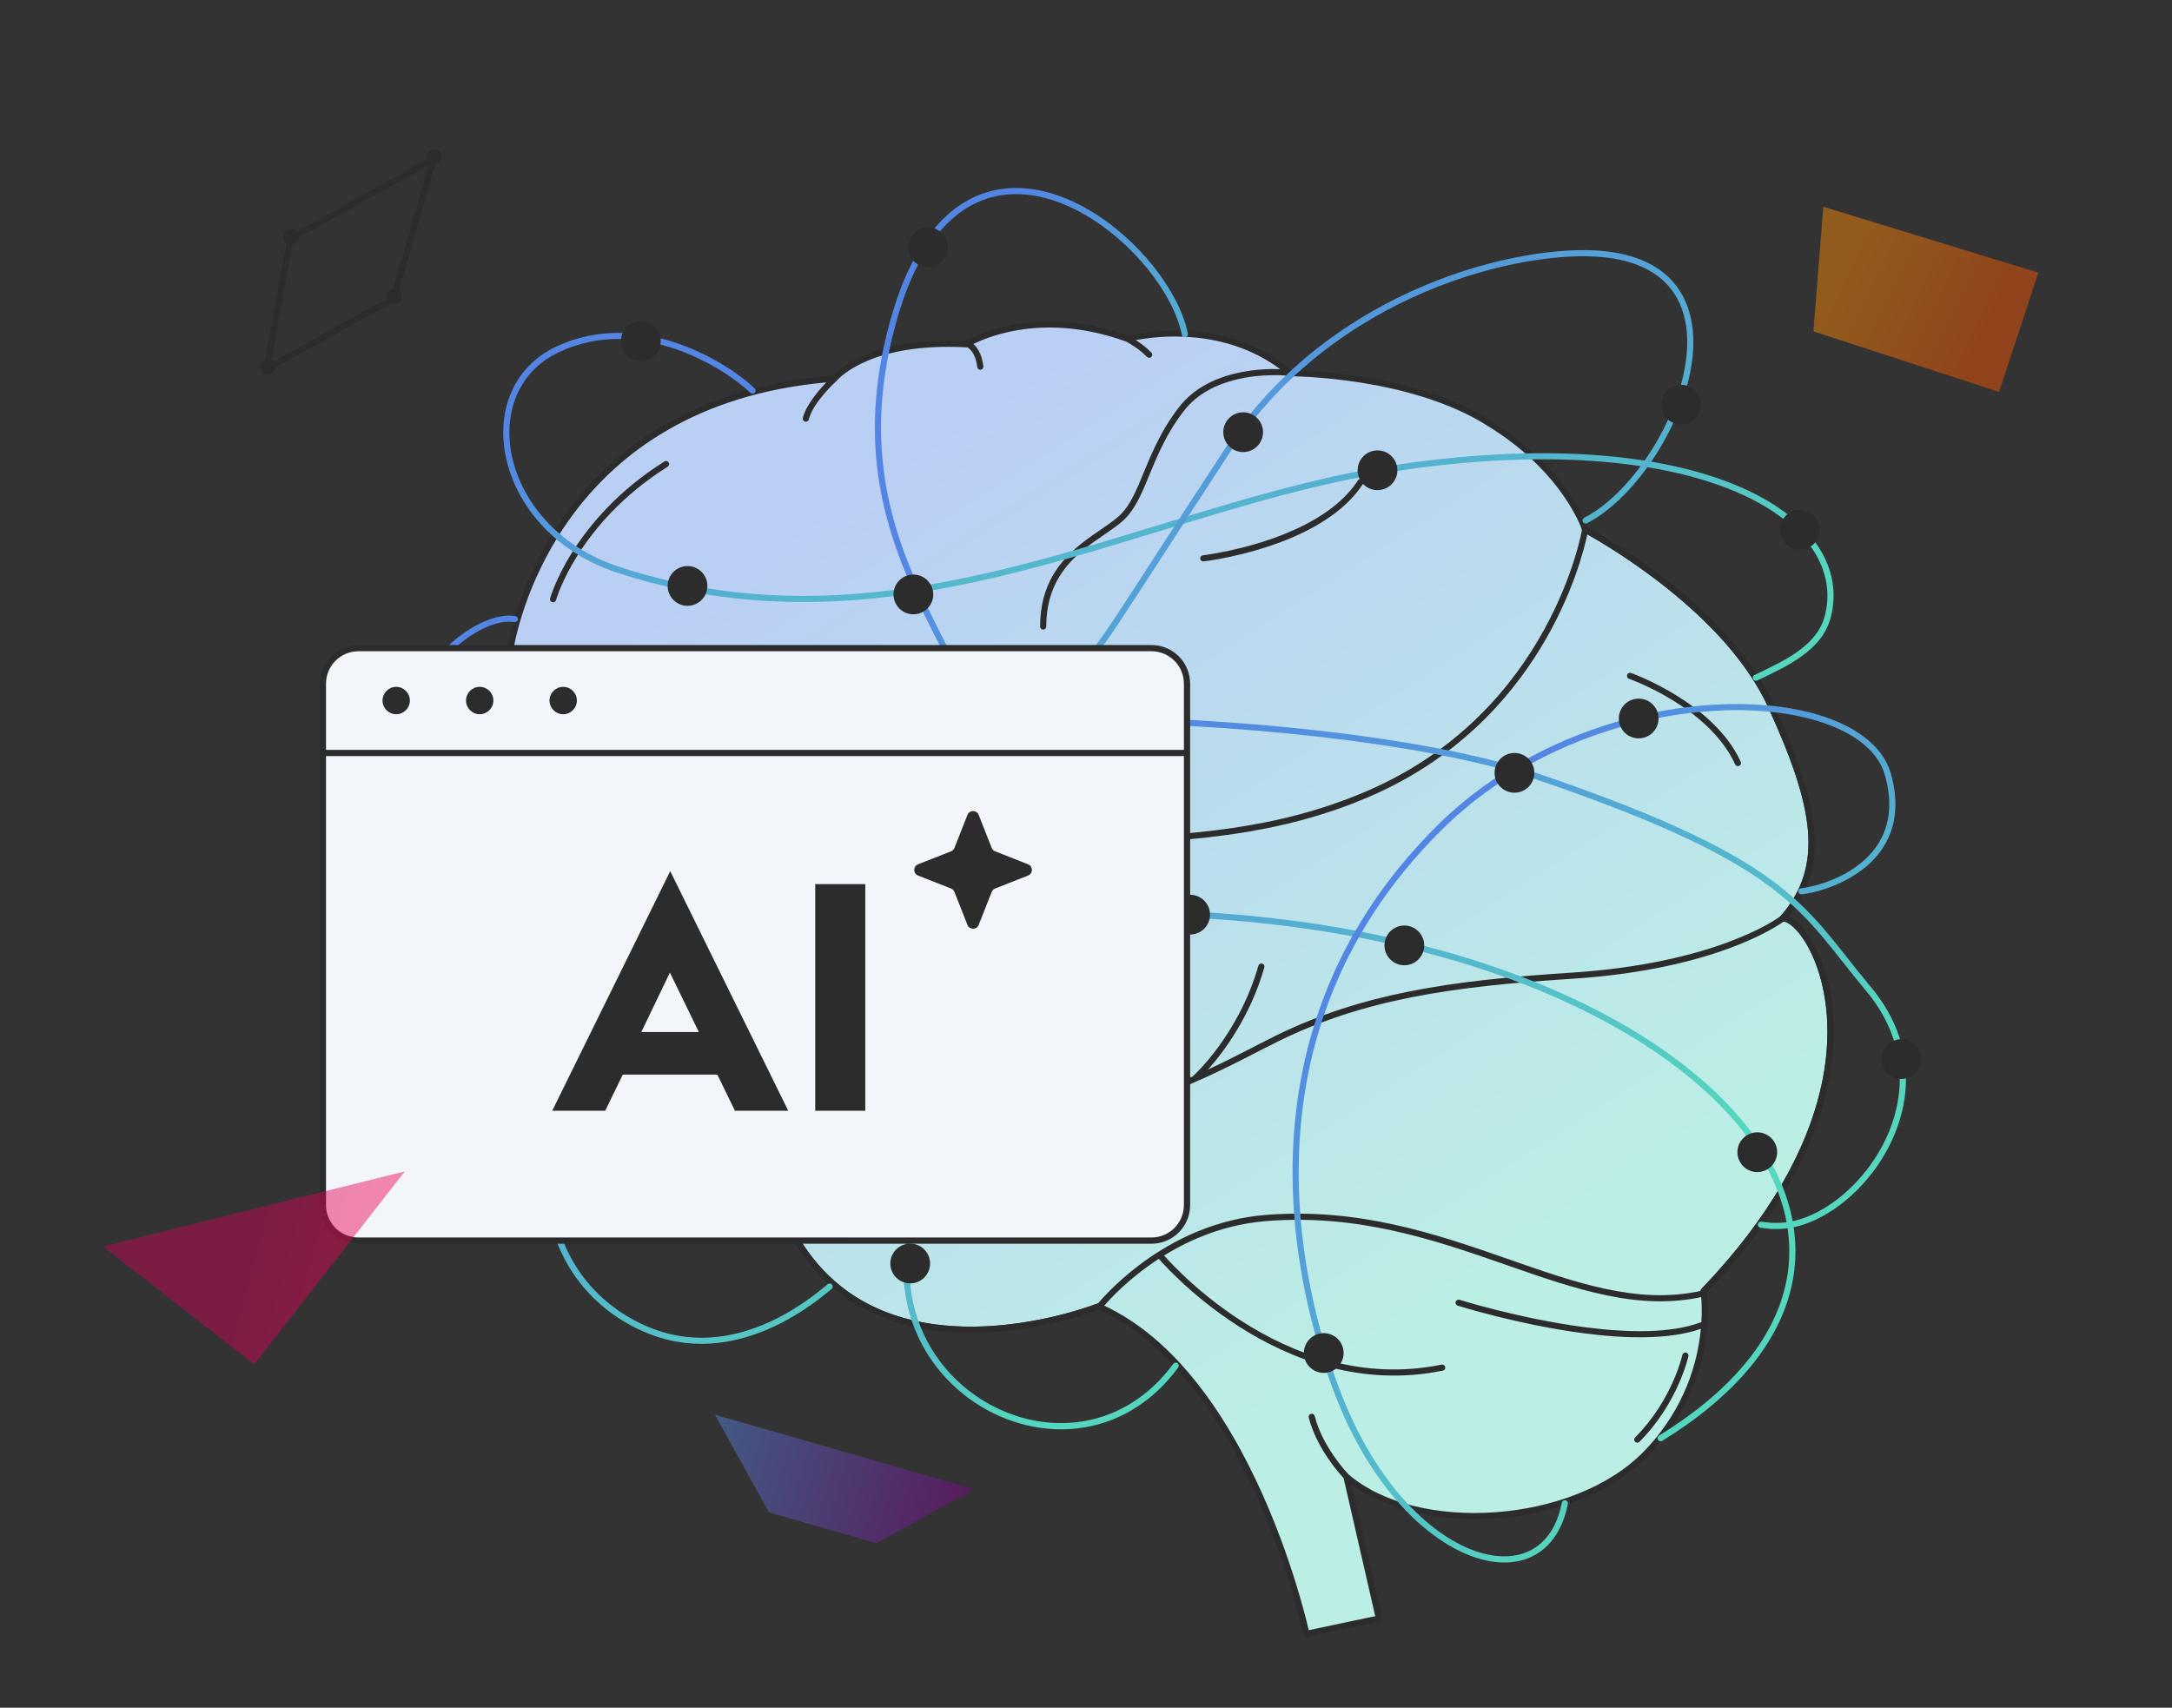 <svg width="379" height="298" viewBox="0 0 379 298" fill="none" xmlns="http://www.w3.org/2000/svg">
<rect x="0" y="0" width="379" height="298" fill="#333333" stroke="none"/>
<g clip-path="url(#clip0_814_5104)">
<path fill-rule="evenodd" clip-rule="evenodd" d="M227.96 285.097C227.96 285.097 218.176 239.49 191.664 227.97C191.664 227.97 145.583 246.276 134.378 205.245C134.378 205.245 107.108 215.359 87.696 202.419C68.285 189.479 61.184 163.755 64.024 148.29C66.864 132.824 71.914 120.515 88.957 113.887C88.957 113.887 94.639 69.858 145.611 66.07C145.611 66.07 151.134 59.127 168.651 60.074C168.651 60.074 179.855 52.972 196.741 59.127C196.741 59.127 212.838 54.709 225.147 65.124C225.147 65.124 246.293 65.124 260.024 73.961C273.753 82.798 276.594 92.426 276.594 92.426C276.594 92.426 300.739 105.209 308.945 123.041C317.151 140.873 318.873 151.374 311.055 160.27C316.083 159.956 332.857 188.209 297.267 225.302C297.267 225.302 299.791 240.609 287.325 253.551C274.858 266.491 247.084 268.227 234.932 257.654L240.613 282.43L227.958 285.1L227.96 285.097Z" fill="url(#paint0_linear_814_5104)"/>
<path d="M135.89 116.894C135.676 117.099 135.669 117.439 135.873 117.653C135.873 117.653 145.392 127.651 142.207 146.328C142.157 146.62 142.353 146.897 142.646 146.948C142.938 146.997 143.216 146.801 143.266 146.509C146.555 127.22 136.65 116.911 136.65 116.911C136.445 116.696 136.105 116.69 135.89 116.894Z" fill="#2C2C2C"/>
<path d="M128.338 138.331C125.324 136.108 123.726 132.751 122.879 129.533C121.589 124.637 122.039 120.037 122.039 120.037C122.067 119.742 121.852 119.479 121.557 119.45C121.262 119.421 120.999 119.637 120.97 119.932C120.97 119.932 120.501 124.714 121.841 129.807C122.747 133.247 124.48 136.82 127.701 139.195C127.94 139.371 128.276 139.32 128.452 139.083C128.628 138.844 128.577 138.508 128.339 138.332L128.338 138.331Z" fill="#2C2C2C"/>
<path d="M115.931 80.525C99.742 90.74 95.988 104.428 95.988 104.428C95.909 104.713 96.077 105.009 96.363 105.088C96.649 105.167 96.944 104.999 97.023 104.713C97.023 104.713 100.718 91.395 116.504 81.433C116.755 81.275 116.83 80.943 116.671 80.692C116.513 80.441 116.181 80.366 115.931 80.525Z" fill="#2C2C2C"/>
<path d="M72.021 135.032C71.766 134.882 71.436 134.967 71.287 135.224C71.287 135.224 65.227 145.52 67.832 162.329C67.878 162.622 68.152 162.823 68.444 162.777C68.737 162.732 68.938 162.458 68.893 162.165C66.357 145.798 72.213 135.767 72.213 135.767C72.363 135.512 72.278 135.182 72.021 135.033V135.032Z" fill="#2C2C2C"/>
<path d="M251.548 238.124C223.659 243.849 202.797 218.709 202.797 218.709C202.608 218.481 202.268 218.45 202.041 218.639C201.813 218.828 201.782 219.168 201.972 219.395C201.972 219.395 223.289 245.02 251.765 239.174C252.055 239.115 252.243 238.831 252.183 238.541C252.124 238.251 251.839 238.063 251.549 238.124H251.548Z" fill="#2C2C2C"/>
<path d="M317.517 166.96C316.344 164.159 314.912 162.122 313.623 160.957C313.075 160.461 312.539 160.12 312.052 159.925C319.312 151.037 317.555 140.457 309.436 122.814C301.598 105.78 279.337 93.306 277.041 92.052C276.526 90.561 273.032 81.692 260.317 73.508C247.251 65.097 227.528 64.614 225.348 64.586C213.592 54.775 198.527 58.129 196.772 58.564C180.836 52.819 169.912 58.71 168.518 59.527C152.482 58.702 146.381 64.437 145.354 65.55C96.662 69.287 89.105 109.514 88.474 113.499C71.454 120.236 66.356 132.624 63.497 148.191C60.628 163.811 67.795 189.794 87.399 202.863C105.383 214.851 130.041 207.279 134.015 205.938C136.768 215.618 141.473 221.97 147.037 226.039C155.532 232.249 166.052 233.131 174.777 232.32C183.475 231.512 190.376 229.029 191.651 228.548C202.049 233.149 209.819 243.065 215.424 253.312C223.93 268.865 227.437 285.209 227.437 285.209C227.498 285.497 227.783 285.682 228.073 285.621L240.728 282.952C240.869 282.923 240.993 282.838 241.069 282.716C241.146 282.594 241.173 282.448 241.14 282.307L235.805 259.04C242.038 263.699 251.525 265.645 261.053 264.951C271.209 264.212 281.398 260.476 287.715 253.918C299.403 241.786 298.109 227.602 297.838 225.482C322.804 199.353 321.964 177.567 317.518 166.957L317.517 166.96ZM296.881 230.699C291.57 232.749 283.866 232.552 276.501 231.591C265.192 230.116 254.676 226.809 254.676 226.809C254.393 226.72 254.092 226.877 254.002 227.161C253.913 227.444 254.071 227.744 254.354 227.834C254.354 227.834 264.959 231.17 276.363 232.657C283.698 233.614 291.362 233.792 296.79 231.877C296.262 237.436 294.138 245.707 286.941 253.177C280.791 259.561 270.86 263.163 260.974 263.884C251.115 264.602 241.288 262.459 235.303 257.263C235.031 256.981 230.818 252.571 229.407 247.101C229.333 246.814 229.041 246.641 228.753 246.716C228.466 246.79 228.294 247.084 228.368 247.37C229.759 252.756 233.74 257.166 234.444 257.917L239.97 282.017L228.367 284.464C227.689 281.543 224.049 266.85 216.364 252.799C210.611 242.279 202.587 232.132 191.877 227.479C191.745 227.422 191.598 227.42 191.465 227.472C191.465 227.472 184.157 230.372 174.675 231.254C166.183 232.043 155.937 231.219 147.669 225.176C142.164 221.15 137.545 214.809 134.896 205.106C134.856 204.961 134.758 204.839 134.623 204.769C134.489 204.701 134.332 204.691 134.191 204.743C134.191 204.743 107.203 214.779 87.995 201.973C79.568 196.355 73.483 188.304 69.544 179.744C73.576 183.822 83.152 191.48 97.593 190.644C97.888 190.626 98.115 190.373 98.097 190.077C98.08 189.782 97.826 189.555 97.531 189.573C78.558 190.672 68.242 176.66 68.242 176.66C68.231 176.645 68.22 176.631 68.208 176.619C64.239 166.583 63.124 156.174 64.553 148.389C67.343 133.204 72.262 121.08 88.858 114.506C88.592 117.749 87.972 130.145 92.53 142.731C90.003 166.144 97.121 175.787 97.121 175.787C97.296 176.026 97.633 176.078 97.872 175.903C98.111 175.728 98.163 175.391 97.987 175.152C97.987 175.152 91.553 166.301 93.393 144.957C95.187 149.306 97.64 153.614 100.98 157.511C101.174 157.736 101.512 157.762 101.737 157.568C101.963 157.375 101.988 157.037 101.795 156.811C98.038 152.428 95.428 147.516 93.622 142.619C93.64 142.464 93.657 142.309 93.675 142.152C93.707 141.873 93.518 141.618 93.245 141.564C88.368 127.453 90.001 113.815 90.001 113.815C90.033 113.546 89.862 113.301 89.608 113.232C90.605 107.596 98.823 70.862 144.185 66.728C142.839 68.135 140.654 70.682 140.086 72.925C140.014 73.212 140.188 73.505 140.475 73.577C140.763 73.65 141.055 73.475 141.128 73.188C141.848 70.337 145.409 66.983 145.931 66.504C145.965 66.479 145.997 66.45 146.025 66.417C146.04 66.401 146.055 66.385 146.067 66.367C146.533 65.832 152.217 59.722 168.626 60.609C168.681 60.612 168.735 60.607 168.787 60.593C169.092 60.765 170.24 61.569 170.521 64.048C170.555 64.342 170.821 64.554 171.116 64.52C171.41 64.487 171.622 64.221 171.588 63.926C171.337 61.723 170.489 60.588 169.849 60.032C172.798 58.56 182.735 54.599 196.537 59.62C196.546 59.625 196.557 59.632 196.568 59.638C196.568 59.638 198.639 60.707 200.138 62.278C200.342 62.492 200.683 62.5 200.896 62.295C201.111 62.09 201.119 61.75 200.914 61.535C200.037 60.616 198.978 59.856 198.193 59.352C202.034 58.613 213.635 57.196 223.387 64.409C221.61 64.351 218.496 64.414 215.213 65.251C211.808 66.118 208.229 67.818 205.736 71.038C202.083 75.761 200.455 80.428 198.844 84.209C197.815 86.625 196.803 88.672 195.208 90.096C193.567 91.561 191.078 92.956 188.685 94.863C184.975 97.82 181.49 101.969 181.49 109.332C181.49 109.628 181.73 109.869 182.027 109.869C182.323 109.869 182.563 109.628 182.563 109.332C182.563 102.393 185.859 98.488 189.354 95.703C191.764 93.783 194.267 92.375 195.922 90.897C197.624 89.378 198.731 87.21 199.831 84.63C201.412 80.918 202.998 76.332 206.584 71.696C208.92 68.677 212.286 67.104 215.476 66.291C220.323 65.056 224.786 65.573 224.786 65.573C224.813 65.575 224.838 65.577 224.865 65.577C224.95 65.629 225.048 65.659 225.15 65.659C225.15 65.659 246.121 65.648 259.735 74.411C260.958 75.197 270.162 80.547 275.195 90.475C275.195 90.475 275.652 91.449 275.833 91.893C276.009 92.333 276.081 92.575 276.081 92.575C276.122 92.713 276.217 92.83 276.344 92.897C276.344 92.897 300.316 105.567 308.459 123.262C316.539 140.821 318.352 151.153 310.653 159.913C310.51 160.076 310.479 160.309 310.574 160.504C310.669 160.698 310.873 160.817 311.089 160.803C311.591 160.772 312.212 161.128 312.903 161.752C314.107 162.841 315.43 164.755 316.527 167.372C320.899 177.807 321.558 199.208 296.881 224.926C296.764 225.048 296.712 225.218 296.739 225.385C296.739 225.385 297.077 227.449 296.881 230.695V230.699Z" fill="#2C2C2C"/>
<path d="M286.073 251.592C292.834 244.832 294.612 236.661 294.612 236.661C294.675 236.371 294.491 236.085 294.201 236.022C293.911 235.959 293.625 236.142 293.562 236.431C293.562 236.431 291.836 244.31 285.313 250.833C285.104 251.042 285.104 251.383 285.313 251.592C285.523 251.802 285.864 251.802 286.073 251.592Z" fill="#2C2C2C"/>
<path d="M210.022 97.965C210.022 97.965 217.413 97.119 224.883 94.039C229.913 91.964 234.969 88.872 237.883 84.375C238.044 84.127 237.973 83.794 237.725 83.633C237.476 83.472 237.143 83.543 236.982 83.791C234.184 88.111 229.306 91.053 224.473 93.046C217.148 96.067 209.9 96.898 209.9 96.898C209.606 96.931 209.394 97.198 209.427 97.492C209.461 97.786 209.727 97.998 210.022 97.965Z" fill="#2C2C2C"/>
<path fill-rule="evenodd" clip-rule="evenodd" d="M191.655 228.548C190.393 229.025 183.485 231.513 174.776 232.323C166.051 233.133 155.531 232.251 147.035 226.041C141.417 221.933 136.674 215.496 133.934 205.656C133.799 205.569 133.708 205.427 133.69 205.266C131.744 188.695 141.204 168.251 156.482 156.269C166.719 148.24 179.19 147.154 193.204 146.342C207.044 145.54 222.402 144.987 238.572 138.016C270.763 124.137 276.067 92.338 276.067 92.338C276.096 92.168 276.204 92.022 276.359 91.945C276.513 91.869 276.696 91.871 276.849 91.952C276.849 91.952 301.168 104.848 309.437 122.817C317.556 140.46 319.313 151.04 312.053 159.928C312.541 160.123 313.075 160.464 313.624 160.96C314.913 162.125 316.345 164.161 317.518 166.962C321.963 177.572 322.804 199.359 297.838 225.487C297.843 225.529 297.848 225.575 297.855 225.626C297.887 225.898 297.71 226.15 297.444 226.212C286.029 228.88 274.897 224.943 262.553 220.634C250.375 216.383 236.999 211.786 220.933 213.077C203.889 214.446 193.208 227.166 192.229 228.373C192.091 228.544 191.863 228.611 191.656 228.548H191.655ZM134.159 205.735C134.226 205.765 134.301 205.782 134.377 205.782C134.377 205.782 134.377 205.758 134.375 205.718C134.304 205.739 134.23 205.745 134.159 205.737V205.735ZM134.373 205.702C134.357 205.417 134.277 204.497 133.953 204.917C133.941 204.931 133.901 204.994 133.883 205.055C133.855 205.149 133.858 205.245 133.881 205.33C133.91 205.437 133.969 205.535 134.074 205.612C134.121 205.647 134.181 205.68 134.263 205.698C134.281 205.702 134.334 205.703 134.373 205.703V205.702ZM310.688 159.874C318.345 151.123 316.526 140.795 308.458 123.264C301.103 107.281 280.834 95.397 276.98 93.247C275.948 98.135 268.828 126.137 238.995 138.999C222.694 146.027 207.216 146.604 193.264 147.414C179.485 148.212 167.207 149.219 157.142 157.113C142.281 168.769 132.995 188.572 134.712 204.75L134.836 204.876L134.914 205.037L134.937 205.208L134.932 205.236C137.586 214.865 142.189 221.168 147.669 225.174C155.937 231.219 166.184 232.042 174.675 231.253C184.155 230.372 191.464 227.471 191.464 227.471C191.511 227.452 191.56 227.441 191.608 227.436C193.474 225.221 204.204 213.343 220.845 212.006C237.08 210.701 250.6 215.324 262.905 219.619C274.874 223.796 285.673 227.68 296.733 225.269C296.74 225.143 296.792 225.022 296.882 224.93C321.558 199.211 320.9 177.811 316.528 167.376C315.431 164.759 314.108 162.845 312.904 161.756C312.277 161.19 311.709 160.845 311.234 160.808C309.841 161.816 298.825 169.225 274.217 170.804C253.394 172.138 238.077 174.363 223.242 181.612C215.308 185.49 202.821 193.022 186.756 195.065C186.335 195.186 173.326 198.99 168.431 209.884C168.309 210.154 167.992 210.275 167.721 210.154C167.451 210.033 167.331 209.715 167.451 209.444C170.906 201.754 178.247 197.455 182.731 195.452C178.201 195.745 173.412 195.578 168.384 194.762C168.092 194.715 167.893 194.438 167.94 194.146C167.987 193.853 168.263 193.654 168.556 193.701C174.961 194.739 180.971 194.712 186.548 194.013C186.552 194.013 186.556 194.013 186.56 194.011C194.729 192.985 201.963 190.514 208.134 187.829C208.154 187.804 208.177 187.778 208.203 187.757C208.203 187.757 216.118 180.658 219.586 168.517C219.668 168.232 219.964 168.067 220.25 168.148C220.535 168.229 220.7 168.526 220.619 168.811C218.128 177.529 213.398 183.711 210.78 186.64C215.501 184.448 219.521 182.235 222.769 180.647C237.723 173.339 253.158 171.078 274.147 169.731C299.243 168.123 309.98 160.405 310.688 159.876V159.874ZM284.252 118.448C283.973 118.35 283.825 118.043 283.923 117.763C284.021 117.484 284.329 117.337 284.608 117.435C284.608 117.435 298.999 122.512 303.75 132.934C303.873 133.204 303.754 133.522 303.484 133.645C303.214 133.769 302.896 133.649 302.773 133.38C298.184 123.313 284.252 118.448 284.252 118.448Z" fill="#2C2C2C"/>
<path fill-rule="evenodd" clip-rule="evenodd" d="M131.688 67.78C131.901 67.987 131.906 68.327 131.699 68.54C131.492 68.752 131.153 68.757 130.94 68.551C126.696 64.43 111.681 54.706 97.437 61.492C91.628 64.26 88.838 69.68 88.886 75.613C88.959 84.637 95.549 94.817 108.032 98.908C132.811 107.027 155.74 104.254 177.826 98.645C200.023 93.008 221.374 84.511 242.884 81.224C275.185 76.287 297.8 80.432 309.787 88.233C317.967 93.557 321.26 100.589 319.478 107.657C318.748 110.557 316.863 112.71 314.453 114.46C312.123 116.153 309.299 117.468 306.612 118.75C306.345 118.877 306.024 118.763 305.897 118.496C305.769 118.229 305.884 117.908 306.151 117.781C308.777 116.527 311.544 115.247 313.823 113.59C316.024 111.992 317.77 110.042 318.437 107.392C320.116 100.728 316.912 94.149 309.2 89.129C297.349 81.416 274.981 77.4 243.045 82.281C221.568 85.564 200.252 94.054 178.089 99.683C155.814 105.34 132.687 108.114 107.697 99.926C94.695 95.666 87.888 85.017 87.811 75.619C87.76 69.272 90.76 63.481 96.974 60.521C111.726 53.492 127.29 63.51 131.686 67.778L131.688 67.78Z" fill="url(#paint1_linear_814_5104)"/>
<path fill-rule="evenodd" clip-rule="evenodd" d="M82.499 197.719C82.793 197.684 83.061 197.893 83.096 198.187C83.131 198.481 82.922 198.749 82.628 198.784C73.724 199.854 65.213 198.466 60.301 193.493C56.995 190.147 55.278 185.177 56.176 178.205C57.783 165.709 65.441 156.605 75.43 149.694C85.331 142.843 97.525 138.151 108.294 134.415C149.879 119.985 235.141 123.633 268.715 135.096C313.258 150.306 314.833 158.403 326.38 172.133C335.965 183.529 333.19 196.335 326.552 204.844C322.109 210.539 315.931 214.289 310.583 214.454C308.827 214.509 308.898 214.423 307.203 214.246C306.908 214.215 306.694 213.951 306.725 213.657C306.756 213.362 307.021 213.148 307.315 213.179C308.937 213.348 308.869 213.433 310.549 213.382C315.636 213.225 321.48 209.601 325.705 204.184C332.068 196.026 334.746 183.749 325.557 172.824C314.107 159.209 312.536 151.194 268.367 136.112C234.94 124.698 150.05 121.062 108.645 135.429C97.962 139.136 85.863 143.782 76.039 150.577C66.304 157.312 58.807 166.162 57.241 178.341C56.396 184.902 57.955 189.59 61.064 192.739C65.775 197.508 73.96 198.744 82.499 197.719Z" fill="url(#paint2_linear_814_5104)"/>
<path fill-rule="evenodd" clip-rule="evenodd" d="M276.921 91.305C276.658 91.44 276.333 91.336 276.197 91.073C276.062 90.81 276.166 90.485 276.429 90.349C283.868 86.532 291.403 75.753 293.703 65.601C295.063 59.601 294.603 53.811 291.097 49.854C288.761 47.218 285.084 45.416 279.742 44.877C265.703 43.465 232.843 51.027 214.681 78.839C193.457 111.337 193.724 111.549 190.053 115.53C168.389 139.023 140.986 148.224 124.692 159.447C122.597 160.892 92.875 176.084 96.231 208.115C98.1 225.95 111.875 231.096 114.107 231.929C129.448 237.652 142.857 225.307 144.446 224.076C144.681 223.895 145.018 223.938 145.199 224.172C145.38 224.406 145.337 224.743 145.102 224.924C143.461 226.196 129.58 238.847 113.731 232.933C111.415 232.069 97.102 226.738 95.162 208.225C91.741 175.574 121.946 160.033 124.081 158.562C140.327 147.373 167.663 138.224 189.263 114.8C192.919 110.834 192.642 110.618 213.78 78.249C232.219 50.015 265.595 42.374 279.848 43.808C285.525 44.38 289.416 46.339 291.898 49.14C295.619 53.339 296.192 59.468 294.749 65.836C292.379 76.294 284.579 87.371 276.918 91.302L276.921 91.305Z" fill="url(#paint3_linear_814_5104)"/>
<path fill-rule="evenodd" clip-rule="evenodd" d="M89.939 107.508C90.23 107.56 90.425 107.839 90.373 108.13C90.32 108.422 90.041 108.616 89.75 108.564C86.919 108.058 82.655 109.989 78.976 113.447C74.618 117.542 71.092 123.822 71.757 131.013C72.426 138.266 77.352 146.401 89.817 154.19C103.671 162.847 119.615 164.8 133.956 164.395C148.378 163.987 161.193 161.191 168.693 160.356C208.823 155.889 243.871 161.364 269.385 171.987C286.46 179.097 299.273 188.519 306.515 198.808C312.613 207.471 314.777 216.753 312.273 225.818C309.781 234.836 302.644 243.66 290.053 251.426C289.801 251.582 289.469 251.502 289.315 251.251C289.159 250.999 289.238 250.667 289.489 250.513C301.79 242.927 308.803 234.344 311.238 225.534C313.659 216.769 311.532 207.802 305.637 199.428C298.489 189.273 285.825 179.998 268.973 172.981C243.593 162.414 208.729 156.983 168.812 161.426C161.292 162.263 148.445 165.062 133.987 165.471C119.448 165.883 103.291 163.879 89.248 155.104C76.382 147.064 71.379 138.602 70.687 131.117C69.989 123.568 73.667 116.967 78.241 112.668C82.218 108.932 86.879 106.964 89.939 107.51V107.508Z" fill="url(#paint4_linear_814_5104)"/>
<path fill-rule="evenodd" clip-rule="evenodd" d="M207.276 58.217C207.333 58.507 207.145 58.791 206.854 58.85C206.563 58.907 206.281 58.719 206.222 58.428C204.789 51.274 197.68 42.217 189.09 37.341C183.416 34.12 177.085 32.72 171.309 34.988C165.073 37.439 159.533 44.137 156.102 57.239C150.798 77.491 155.171 91.894 161.696 105.629C168.291 119.507 177.059 132.713 180.44 150.476C183.613 167.146 178.456 178.678 172.296 189.201C168.244 196.124 163.753 202.604 160.981 209.854C157.419 219.176 158.338 227.594 161.864 234.165C170.07 249.457 192.369 254.733 204.728 237.989C204.904 237.75 205.241 237.701 205.478 237.877C205.717 238.052 205.767 238.389 205.591 238.627C192.712 256.076 169.469 250.61 160.918 234.674C157.262 227.861 156.285 219.134 159.978 209.472C162.77 202.166 167.287 195.634 171.37 188.659C177.412 178.336 182.498 167.029 179.385 150.676C176.023 133.013 167.284 119.888 160.727 106.089C154.102 92.146 149.681 77.525 155.065 56.967C158.619 43.396 164.459 36.526 170.919 33.988C176.992 31.602 183.657 33.019 189.623 36.406C198.494 41.441 205.797 50.826 207.277 58.215L207.276 58.217Z" fill="url(#paint5_linear_814_5104)"/>
<path fill-rule="evenodd" clip-rule="evenodd" d="M272.53 262.213C272.586 261.922 272.868 261.733 273.159 261.789C273.451 261.845 273.64 262.127 273.583 262.418C272.855 266.162 271.241 268.857 269.056 270.539C266.854 272.234 264.062 272.913 260.958 272.571C251.965 271.583 240.211 261.896 233.165 243.923C227.685 229.948 212.444 181.953 250.915 143.941C270.138 124.947 298.772 119.963 315.809 124.321C323.278 126.231 328.526 129.956 329.948 135.008C331.245 139.613 330.841 143.292 329.511 146.204C326.42 152.974 318.246 155.609 314.386 156.065C314.092 156.1 313.825 155.889 313.79 155.595C313.755 155.302 313.966 155.034 314.26 155C317.894 154.569 325.623 152.134 328.534 145.759C329.777 143.038 330.126 139.599 328.915 135.299C327.578 130.549 322.564 127.157 315.543 125.362C298.772 121.072 270.594 126.007 251.671 144.705C213.648 182.275 228.749 229.719 234.166 243.531C241.019 261.009 252.331 270.543 261.077 271.502C263.885 271.811 266.414 271.219 268.404 269.686C270.411 268.141 271.863 265.649 272.533 262.21L272.53 262.213Z" fill="url(#paint6_linear_814_5104)"/>
<path fill-rule="evenodd" clip-rule="evenodd" d="M216.924 72.486C218.541 72.486 219.855 73.799 219.855 75.418C219.855 77.036 218.543 78.349 216.924 78.349C215.305 78.349 213.993 77.036 213.993 75.418C213.993 73.799 215.305 72.486 216.924 72.486ZM111.828 56.573C113.446 56.573 114.76 57.886 114.76 59.505C114.76 61.123 113.447 62.436 111.828 62.436C110.21 62.436 108.897 61.123 108.897 59.505C108.897 57.886 110.21 56.573 111.828 56.573ZM293.341 67.674C294.958 67.674 296.272 68.987 296.272 70.606C296.272 72.225 294.96 73.537 293.341 73.537C291.722 73.537 290.41 72.225 290.41 70.606C290.41 68.987 291.722 67.674 293.341 67.674ZM314.063 89.508C315.68 89.508 316.994 90.82 316.994 92.439C316.994 94.058 315.682 95.37 314.063 95.37C312.444 95.37 311.132 94.058 311.132 92.439C311.132 90.82 312.444 89.508 314.063 89.508ZM178.993 122.073C180.61 122.073 181.924 123.387 181.924 125.004C181.924 126.622 180.611 127.936 178.993 127.936C177.374 127.936 176.061 126.623 176.061 125.004C176.061 123.386 177.375 122.073 178.993 122.073ZM80.188 144.647C81.805 144.647 83.119 145.96 83.119 147.579C83.119 149.197 81.805 150.51 80.188 150.51C78.57 150.51 77.257 149.197 77.257 147.579C77.257 145.96 78.569 144.647 80.188 144.647ZM142.172 161.669C143.79 161.669 145.104 162.983 145.104 164.6C145.104 166.217 143.79 167.531 142.172 167.531C140.555 167.531 139.241 166.217 139.241 164.6C139.241 162.983 140.555 161.669 142.172 161.669ZM245.048 162.039C246.665 162.039 247.979 163.353 247.979 164.971C247.979 166.588 246.667 167.902 245.048 167.902C243.429 167.902 242.117 166.588 242.117 164.971C242.117 163.353 243.429 162.039 245.048 162.039ZM285.939 122.444C287.556 122.444 288.87 123.756 288.87 125.375C288.87 126.994 287.558 128.306 285.939 128.306C284.32 128.306 283.008 126.994 283.008 125.375C283.008 123.756 284.32 122.444 285.939 122.444ZM207.672 156.673C209.29 156.673 210.604 157.987 210.604 159.605C210.604 161.222 209.291 162.536 207.672 162.536C206.054 162.536 204.741 161.222 204.741 159.605C204.741 157.987 206.054 156.673 207.672 156.673ZM119.969 99.315C121.586 99.315 122.9 100.628 122.9 102.246C122.9 103.865 121.586 105.178 119.969 105.178C118.351 105.178 117.037 103.865 117.037 102.246C117.037 100.628 118.351 99.315 119.969 99.315ZM96.286 194.049C97.903 194.049 99.217 195.362 99.217 196.98C99.217 198.599 97.905 199.912 96.286 199.912C94.667 199.912 93.355 198.598 93.355 196.98C93.355 195.363 94.667 194.049 96.286 194.049ZM158.825 217.548C160.442 217.548 161.756 218.861 161.756 220.479C161.756 222.098 160.444 223.411 158.825 223.411C157.206 223.411 155.894 222.097 155.894 220.479C155.894 218.862 157.206 217.548 158.825 217.548ZM306.634 198.127C308.251 198.127 309.565 199.441 309.565 201.058C309.565 202.675 308.253 203.989 306.634 203.989C305.015 203.989 303.703 202.675 303.703 201.058C303.703 199.441 305.015 198.127 306.634 198.127ZM331.777 181.878C333.394 181.878 334.708 183.191 334.708 184.809C334.708 186.428 333.396 187.741 331.777 187.741C330.158 187.741 328.846 186.428 328.846 184.809C328.846 183.191 330.158 181.878 331.777 181.878ZM264.263 131.927C265.88 131.927 267.194 133.24 267.194 134.859C267.194 136.477 265.881 137.79 264.263 137.79C262.644 137.79 261.331 136.477 261.331 134.859C261.331 133.24 262.644 131.927 264.263 131.927ZM128.333 127.415C129.951 127.415 131.265 128.729 131.265 130.346C131.265 131.964 129.952 133.278 128.333 133.278C126.715 133.278 125.402 131.964 125.402 130.346C125.402 128.729 126.715 127.415 128.333 127.415ZM72.496 119.237C74.113 119.237 75.427 120.551 75.427 122.168C75.427 123.786 74.113 125.1 72.496 125.1C70.878 125.1 69.564 123.786 69.564 122.168C69.564 120.551 70.877 119.237 72.496 119.237ZM161.955 40.24C163.572 40.24 164.886 41.553 164.886 43.172C164.886 44.79 163.572 46.103 161.955 46.103C160.338 46.103 159.024 44.79 159.024 43.172C159.024 41.553 160.338 40.24 161.955 40.24ZM230.986 233.17C232.603 233.17 233.917 234.482 233.917 236.101C233.917 237.72 232.605 239.032 230.986 239.032C229.367 239.032 228.055 237.72 228.055 236.101C228.055 234.482 229.367 233.17 230.986 233.17ZM179.388 144.598C181.006 144.598 182.32 145.912 182.32 147.529C182.32 149.146 181.006 150.46 179.388 150.46C177.771 150.46 176.457 149.146 176.457 147.529C176.457 145.912 177.771 144.598 179.388 144.598ZM240.367 79.131C241.984 79.131 243.298 80.444 243.298 82.063C243.298 83.681 241.985 84.994 240.367 84.994C238.748 84.994 237.435 83.681 237.435 82.063C237.435 80.444 238.748 79.131 240.367 79.131ZM159.379 100.796C160.997 100.796 162.311 102.11 162.311 103.727C162.311 105.344 160.997 106.658 159.379 106.658C157.762 106.658 156.448 105.344 156.448 103.727C156.448 102.11 157.762 100.796 159.379 100.796Z" fill="#2C2C2C"/>
<path fill-rule="evenodd" clip-rule="evenodd" d="M216.924 71.949C218.838 71.949 220.392 73.504 220.392 75.418C220.392 77.331 218.838 78.886 216.924 78.886C215.01 78.886 213.456 77.331 213.456 75.418C213.456 73.504 215.01 71.949 216.924 71.949ZM216.924 73.023C215.603 73.023 214.529 74.095 214.529 75.418C214.529 76.74 215.602 77.812 216.924 77.812C218.246 77.812 219.318 76.74 219.318 75.418C219.318 74.095 218.246 73.023 216.924 73.023ZM111.828 56.036C113.742 56.036 115.296 57.591 115.296 59.505C115.296 61.419 113.742 62.973 111.828 62.973C109.914 62.973 108.36 61.419 108.36 59.505C108.36 57.591 109.914 56.036 111.828 56.036ZM111.828 57.11C110.507 57.11 109.434 58.182 109.434 59.505C109.434 60.827 110.506 61.899 111.828 61.899C113.15 61.899 114.223 60.827 114.223 59.505C114.223 58.182 113.15 57.11 111.828 57.11ZM293.341 67.138C295.255 67.138 296.809 68.692 296.809 70.606C296.809 72.52 295.255 74.074 293.341 74.074C291.427 74.074 289.873 72.52 289.873 70.606C289.873 68.692 291.427 67.138 293.341 67.138ZM293.341 68.211C292.02 68.211 290.946 69.284 290.946 70.606C290.946 71.928 292.019 73 293.341 73C294.663 73 295.735 71.928 295.735 70.606C295.735 69.284 294.663 68.211 293.341 68.211ZM314.063 88.971C315.977 88.971 317.531 90.525 317.531 92.439C317.531 94.353 315.977 95.907 314.063 95.907C312.149 95.907 310.595 94.353 310.595 92.439C310.595 90.525 312.149 88.971 314.063 88.971ZM314.063 90.045C312.742 90.045 311.668 91.117 311.668 92.439C311.668 93.761 312.741 94.834 314.063 94.834C315.385 94.834 316.457 93.761 316.457 92.439C316.457 91.117 315.385 90.045 314.063 90.045ZM178.992 121.536C180.906 121.536 182.461 123.09 182.461 125.004C182.461 126.918 180.906 128.473 178.992 128.473C177.078 128.473 175.524 126.918 175.524 125.004C175.524 123.09 177.078 121.536 178.992 121.536ZM178.992 122.61C177.672 122.61 176.598 123.682 176.598 125.004C176.598 126.326 177.67 127.399 178.992 127.399C180.314 127.399 181.387 126.326 181.387 125.004C181.387 123.682 180.314 122.61 178.992 122.61ZM80.188 144.11C82.102 144.11 83.656 145.665 83.656 147.579C83.656 149.493 82.102 151.047 80.188 151.047C78.274 151.047 76.719 149.493 76.719 147.579C76.719 145.665 78.274 144.11 80.188 144.11ZM80.188 145.184C78.867 145.184 77.793 146.257 77.793 147.579C77.793 148.901 78.865 149.973 80.188 149.973C81.51 149.973 82.582 148.901 82.582 147.579C82.582 146.257 81.51 145.184 80.188 145.184ZM142.172 161.132C144.086 161.132 145.64 162.686 145.64 164.6C145.64 166.514 144.086 168.068 142.172 168.068C140.258 168.068 138.704 166.514 138.704 164.6C138.704 162.686 140.258 161.132 142.172 161.132ZM142.172 162.206C140.852 162.206 139.778 163.278 139.778 164.6C139.778 165.922 140.85 166.995 142.172 166.995C143.494 166.995 144.567 165.922 144.567 164.6C144.567 163.278 143.494 162.206 142.172 162.206ZM245.048 161.502C246.962 161.502 248.516 163.057 248.516 164.971C248.516 166.884 246.962 168.439 245.048 168.439C243.134 168.439 241.58 166.884 241.58 164.971C241.58 163.057 243.134 161.502 245.048 161.502ZM245.048 162.576C243.727 162.576 242.653 163.648 242.653 164.971C242.653 166.293 243.726 167.365 245.048 167.365C246.37 167.365 247.442 166.293 247.442 164.971C247.442 163.648 246.37 162.576 245.048 162.576ZM285.939 121.907C287.853 121.907 289.407 123.461 289.407 125.375C289.407 127.289 287.853 128.843 285.939 128.843C284.025 128.843 282.471 127.289 282.471 125.375C282.471 123.461 284.025 121.907 285.939 121.907ZM285.939 122.98C284.618 122.98 283.544 124.053 283.544 125.375C283.544 126.697 284.617 127.769 285.939 127.769C287.261 127.769 288.333 126.697 288.333 125.375C288.333 124.053 287.261 122.98 285.939 122.98ZM207.672 156.136C209.586 156.136 211.14 157.691 211.14 159.605C211.14 161.518 209.586 163.073 207.672 163.073C205.758 163.073 204.204 161.518 204.204 159.605C204.204 157.691 205.758 156.136 207.672 156.136ZM207.672 157.21C206.351 157.21 205.278 158.282 205.278 159.605C205.278 160.927 206.35 161.999 207.672 161.999C208.994 161.999 210.067 160.927 210.067 159.605C210.067 158.282 208.994 157.21 207.672 157.21ZM119.969 98.778C121.882 98.778 123.437 100.332 123.437 102.246C123.437 104.16 121.882 105.715 119.969 105.715C118.055 105.715 116.5 104.16 116.5 102.246C116.5 100.332 118.055 98.778 119.969 98.778ZM119.969 99.852C118.648 99.852 117.574 100.924 117.574 102.246C117.574 103.568 118.646 104.641 119.969 104.641C121.291 104.641 122.363 103.568 122.363 102.246C122.363 100.924 121.291 99.852 119.969 99.852ZM96.286 193.512C98.2 193.512 99.754 195.066 99.754 196.98C99.754 198.894 98.2 200.448 96.286 200.448C94.372 200.448 92.817 198.894 92.817 196.98C92.817 195.066 94.372 193.512 96.286 193.512ZM96.286 194.586C94.965 194.586 93.891 195.658 93.891 196.98C93.891 198.302 94.964 199.375 96.286 199.375C97.608 199.375 98.68 198.302 98.68 196.98C98.68 195.658 97.608 194.586 96.286 194.586ZM158.825 217.011C160.739 217.011 162.293 218.565 162.293 220.479C162.293 222.393 160.739 223.947 158.825 223.947C156.911 223.947 155.356 222.393 155.356 220.479C155.356 218.565 156.911 217.011 158.825 217.011ZM158.825 218.085C157.504 218.085 156.43 219.157 156.43 220.479C156.43 221.801 157.503 222.874 158.825 222.874C160.147 222.874 161.219 221.801 161.219 220.479C161.219 219.157 160.147 218.085 158.825 218.085ZM306.634 197.59C308.548 197.59 310.102 199.144 310.102 201.058C310.102 202.972 308.548 204.526 306.634 204.526C304.72 204.526 303.166 202.972 303.166 201.058C303.166 199.144 304.72 197.59 306.634 197.59ZM306.634 198.663C305.313 198.663 304.239 199.736 304.239 201.058C304.239 202.38 305.312 203.452 306.634 203.452C307.956 203.452 309.028 202.38 309.028 201.058C309.028 199.736 307.956 198.663 306.634 198.663ZM331.777 181.341C333.691 181.341 335.245 182.895 335.245 184.809C335.245 186.723 333.691 188.278 331.777 188.278C329.863 188.278 328.309 186.723 328.309 184.809C328.309 182.895 329.863 181.341 331.777 181.341ZM331.777 182.415C330.456 182.415 329.382 183.487 329.382 184.809C329.382 186.131 330.455 187.204 331.777 187.204C333.099 187.204 334.171 186.131 334.171 184.809C334.171 183.487 333.099 182.415 331.777 182.415ZM264.262 131.391C266.176 131.391 267.731 132.945 267.731 134.859C267.731 136.773 266.176 138.327 264.262 138.327C262.349 138.327 260.794 136.773 260.794 134.859C260.794 132.945 262.349 131.391 264.262 131.391ZM264.262 132.464C262.942 132.464 261.868 133.537 261.868 134.859C261.868 136.181 262.94 137.253 264.262 137.253C265.585 137.253 266.657 136.181 266.657 134.859C266.657 133.537 265.585 132.464 264.262 132.464ZM128.333 126.878C130.247 126.878 131.801 128.432 131.801 130.346C131.801 132.26 130.247 133.814 128.333 133.814C126.419 133.814 124.865 132.26 124.865 130.346C124.865 128.432 126.419 126.878 128.333 126.878ZM128.333 127.952C127.012 127.952 125.939 129.024 125.939 130.346C125.939 131.668 127.011 132.741 128.333 132.741C129.655 132.741 130.727 131.668 130.727 130.346C130.727 129.024 129.655 127.952 128.333 127.952ZM72.496 118.7C74.409 118.7 75.964 120.254 75.964 122.168C75.964 124.082 74.409 125.637 72.496 125.637C70.582 125.637 69.027 124.082 69.027 122.168C69.027 120.254 70.582 118.7 72.496 118.7ZM72.496 119.774C71.175 119.774 70.101 120.846 70.101 122.168C70.101 123.49 71.174 124.563 72.496 124.563C73.818 124.563 74.89 123.49 74.89 122.168C74.89 120.846 73.818 119.774 72.496 119.774ZM161.955 39.703C163.869 39.703 165.423 41.258 165.423 43.172C165.423 45.086 163.869 46.64 161.955 46.64C160.041 46.64 158.486 45.086 158.486 43.172C158.486 41.258 160.041 39.703 161.955 39.703ZM161.955 40.777C160.634 40.777 159.56 41.849 159.56 43.172C159.56 44.494 160.633 45.566 161.955 45.566C163.277 45.566 164.349 44.494 164.349 43.172C164.349 41.849 163.277 40.777 161.955 40.777ZM230.986 232.633C232.9 232.633 234.454 234.187 234.454 236.101C234.454 238.015 232.9 239.569 230.986 239.569C229.072 239.569 227.518 238.015 227.518 236.101C227.518 234.187 229.072 232.633 230.986 232.633ZM230.986 233.706C229.665 233.706 228.591 234.779 228.591 236.101C228.591 237.423 229.664 238.495 230.986 238.495C232.308 238.495 233.38 237.423 233.38 236.101C233.38 234.779 232.308 233.706 230.986 233.706ZM179.388 144.061C181.302 144.061 182.856 145.615 182.856 147.529C182.856 149.443 181.302 150.997 179.388 150.997C177.474 150.997 175.92 149.443 175.92 147.529C175.92 145.615 177.474 144.061 179.388 144.061ZM179.388 145.134C178.068 145.134 176.994 146.207 176.994 147.529C176.994 148.851 178.066 149.923 179.388 149.923C180.71 149.923 181.783 148.851 181.783 147.529C181.783 146.207 180.71 145.134 179.388 145.134ZM240.366 78.594C242.28 78.594 243.834 80.149 243.834 82.063C243.834 83.977 242.28 85.531 240.366 85.531C238.452 85.531 236.898 83.977 236.898 82.063C236.898 80.149 238.452 78.594 240.366 78.594ZM240.366 79.668C239.046 79.668 237.972 80.741 237.972 82.063C237.972 83.385 239.044 84.457 240.366 84.457C241.688 84.457 242.761 83.385 242.761 82.063C242.761 80.741 241.688 79.668 240.366 79.668ZM159.379 100.259C161.293 100.259 162.847 101.813 162.847 103.727C162.847 105.641 161.293 107.195 159.379 107.195C157.465 107.195 155.911 105.641 155.911 103.727C155.911 101.813 157.465 100.259 159.379 100.259ZM159.379 101.332C158.058 101.332 156.985 102.405 156.985 103.727C156.985 105.049 158.057 106.121 159.379 106.121C160.701 106.121 161.773 105.049 161.773 103.727C161.773 102.405 160.701 101.332 159.379 101.332Z" fill="#2C2C2C"/>
<path fill-rule="evenodd" clip-rule="evenodd" d="M207.128 119.302V210.284C207.128 213.708 204.348 216.488 200.924 216.488H62.545C59.121 216.488 56.342 213.708 56.342 210.284V119.302C56.342 115.878 59.121 113.098 62.545 113.098H200.924C204.348 113.098 207.128 115.878 207.128 119.302Z" fill="#F2F5F9"/>
<path fill-rule="evenodd" clip-rule="evenodd" d="M62.545 113.097H200.924C204.348 113.097 207.128 115.876 207.128 119.3V131.392H56.342V119.3C56.342 115.876 59.121 113.097 62.545 113.097Z" fill="#F2F5F9"/>
<path fill-rule="evenodd" clip-rule="evenodd" d="M69.134 119.857C70.452 119.857 71.522 120.927 71.522 122.245C71.522 123.563 70.452 124.633 69.134 124.633C67.816 124.633 66.746 123.563 66.746 122.245C66.746 120.927 67.816 119.857 69.134 119.857ZM83.703 119.857C85.021 119.857 86.091 120.927 86.091 122.245C86.091 123.563 85.021 124.633 83.703 124.633C82.385 124.633 81.316 123.563 81.316 122.245C81.316 120.927 82.385 119.857 83.703 119.857ZM98.274 119.857C99.592 119.857 100.662 120.927 100.662 122.245C100.662 123.563 99.592 124.633 98.274 124.633C96.956 124.633 95.886 123.563 95.886 122.245C95.886 120.927 96.956 119.857 98.274 119.857Z" fill="#2C2C2C"/>
<path fill-rule="evenodd" clip-rule="evenodd" d="M55.799 210.284V119.302C55.799 115.577 58.823 112.554 62.546 112.554H200.925C204.65 112.554 207.672 115.578 207.672 119.302V210.284C207.672 214.009 204.648 217.031 200.925 217.031H62.546C58.821 217.031 55.799 214.007 55.799 210.284ZM206.584 130.848V119.3C206.584 116.177 204.048 113.642 200.925 113.642H62.546C59.423 113.642 56.887 116.177 56.887 119.3V130.848H206.585H206.584ZM56.887 131.937V210.284C56.887 213.407 59.423 215.943 62.546 215.943H200.925C204.048 215.943 206.584 213.407 206.584 210.284V131.937H56.887Z" fill="#2C2C2C"/>
<path d="M168.818 142.197C169.168 141.311 170.423 141.311 170.772 142.197L173.045 147.959C173.151 148.23 173.366 148.444 173.636 148.551L179.398 150.823C180.285 151.173 180.285 152.428 179.398 152.777L173.636 155.05C173.366 155.156 173.151 155.371 173.045 155.641L170.772 161.403C170.423 162.289 169.168 162.289 168.818 161.403L166.546 155.641C166.439 155.371 166.225 155.156 165.954 155.05L160.193 152.777C159.306 152.428 159.306 151.173 160.193 150.823L165.954 148.551C166.225 148.444 166.439 148.23 166.546 147.959L168.818 142.197Z" fill="#2C2C2C"/>
<path d="M105.607 193.821H96.36L116.952 152.014L137.543 193.821H128.24L125.177 187.524H108.67L105.607 193.821ZM116.895 169.712L111.903 180.093H121.943L116.895 169.712ZM150.989 193.821H142.254V154.283H150.989V193.821Z" fill="#2C2C2C"/>
</g>
<path opacity="0.46" d="M318.156 36.075L355.676 47.579L348.823 68.391L316.429 57.822L318.156 36.075Z" fill="url(#paint7_linear_814_5104)"/>
<path opacity="0.46" d="M70.637 204.408L44.352 238.083L18 217.514L70.637 204.408Z" fill="url(#paint8_linear_814_5104)"/>
<path opacity="0.46" d="M169.973 259.855L124.75 246.867L134.191 263.917L152.924 269.297L169.973 259.855Z" fill="url(#paint9_linear_814_5104)"/>
<path d="M75.66 27.739L68.682 52.074L46.541 64.347L50.626 41.705L75.66 27.739Z" stroke="#2C2C2C" stroke-width="1.05" stroke-miterlimit="10"/>
<path d="M76.16 28.07C76.02 28.147 75.861 28.181 75.702 28.168C75.544 28.155 75.392 28.095 75.267 27.995C75.143 27.896 75.05 27.762 75.002 27.61C74.953 27.459 74.951 27.296 74.995 27.143C75.038 26.989 75.127 26.853 75.249 26.75C75.37 26.647 75.52 26.582 75.678 26.564C75.836 26.546 75.996 26.575 76.138 26.648C76.28 26.721 76.397 26.835 76.474 26.974C76.578 27.161 76.603 27.381 76.544 27.587C76.485 27.792 76.347 27.966 76.16 28.07ZM69.182 52.405C69.042 52.482 68.883 52.516 68.724 52.503C68.566 52.49 68.414 52.43 68.29 52.331C68.165 52.231 68.072 52.097 68.024 51.946C67.975 51.794 67.973 51.631 68.016 51.478C68.061 51.325 68.149 51.188 68.27 51.085C68.392 50.982 68.541 50.917 68.7 50.899C68.858 50.881 69.018 50.911 69.16 50.984C69.302 51.057 69.419 51.17 69.496 51.309C69.547 51.402 69.58 51.504 69.592 51.609C69.604 51.714 69.595 51.82 69.566 51.922C69.537 52.024 69.488 52.119 69.422 52.202C69.356 52.285 69.274 52.353 69.182 52.405ZM51.125 42.036C50.986 42.113 50.826 42.148 50.667 42.135C50.509 42.121 50.357 42.062 50.232 41.962C50.108 41.863 50.015 41.729 49.966 41.577C49.918 41.425 49.915 41.263 49.959 41.109C50.003 40.956 50.092 40.819 50.213 40.716C50.335 40.613 50.484 40.549 50.643 40.531C50.801 40.513 50.962 40.542 51.103 40.615C51.245 40.688 51.362 40.802 51.439 40.941C51.542 41.128 51.567 41.348 51.508 41.553C51.449 41.759 51.312 41.932 51.125 42.036ZM47.091 64.691C46.951 64.768 46.792 64.802 46.633 64.788C46.475 64.775 46.323 64.715 46.199 64.616C46.074 64.516 45.982 64.382 45.933 64.231C45.885 64.079 45.882 63.916 45.926 63.763C45.97 63.61 46.059 63.473 46.18 63.37C46.302 63.267 46.452 63.203 46.61 63.185C46.768 63.167 46.928 63.196 47.07 63.269C47.212 63.342 47.328 63.456 47.406 63.595C47.457 63.687 47.49 63.789 47.502 63.895C47.514 64 47.505 64.106 47.476 64.208C47.446 64.31 47.397 64.405 47.331 64.488C47.265 64.57 47.184 64.639 47.091 64.691Z" stroke="#2C2C2C" stroke-width="1.05" stroke-miterlimit="10"/>
<defs>
<linearGradient id="paint0_linear_814_5104" x1="191.417" y1="56.617" x2="290.305" y2="209.664" gradientUnits="userSpaceOnUse">
<stop stop-color="#BACFF4"/>
<stop offset="1" stop-color="#BBEFE5"/>
</linearGradient>
<linearGradient id="paint1_linear_814_5104" x1="203.879" y1="58.089" x2="214.416" y2="113.74" gradientUnits="userSpaceOnUse">
<stop stop-color="#5386E4"/>
<stop offset="1" stop-color="#55D6BE"/>
</linearGradient>
<linearGradient id="paint2_linear_814_5104" x1="194.264" y1="124.978" x2="213.128" y2="205.533" gradientUnits="userSpaceOnUse">
<stop stop-color="#5386E4"/>
<stop offset="1" stop-color="#55D6BE"/>
</linearGradient>
<linearGradient id="paint3_linear_814_5104" x1="195.185" y1="43.643" x2="279.842" y2="166.547" gradientUnits="userSpaceOnUse">
<stop stop-color="#5386E4"/>
<stop offset="1" stop-color="#55D6BE"/>
</linearGradient>
<linearGradient id="paint4_linear_814_5104" x1="191.948" y1="107.42" x2="241.578" y2="222.897" gradientUnits="userSpaceOnUse">
<stop stop-color="#5386E4"/>
<stop offset="1" stop-color="#55D6BE"/>
</linearGradient>
<linearGradient id="paint5_linear_814_5104" x1="179.972" y1="32.801" x2="243.867" y2="55.06" gradientUnits="userSpaceOnUse">
<stop stop-color="#5386E4"/>
<stop offset="1" stop-color="#55D6BE"/>
</linearGradient>
<linearGradient id="paint6_linear_814_5104" x1="278.142" y1="122.851" x2="349.228" y2="191.806" gradientUnits="userSpaceOnUse">
<stop stop-color="#5386E4"/>
<stop offset="1" stop-color="#55D6BE"/>
</linearGradient>
<linearGradient id="paint7_linear_814_5104" x1="316.75" y1="58.659" x2="341.768" y2="70.663" gradientUnits="userSpaceOnUse">
<stop stop-color="#FF8900"/>
<stop offset="1" stop-color="#FF5400"/>
</linearGradient>
<linearGradient id="paint8_linear_814_5104" x1="65.796" y1="249.347" x2="36.755" y2="241.424" gradientUnits="userSpaceOnUse">
<stop stop-color="#FF0054"/>
<stop offset="1" stop-color="#CF0057"/>
</linearGradient>
<linearGradient id="paint9_linear_814_5104" x1="168.071" y1="266.478" x2="122.848" y2="253.49" gradientUnits="userSpaceOnUse">
<stop stop-color="#81008F"/>
<stop offset="1" stop-color="#5386E4"/>
</linearGradient>
<clipPath id="clip0_814_5104">
<rect width="279.445" height="252.831" fill="white" transform="translate(55.799 32.803)"/>
</clipPath>
</defs>
</svg>
